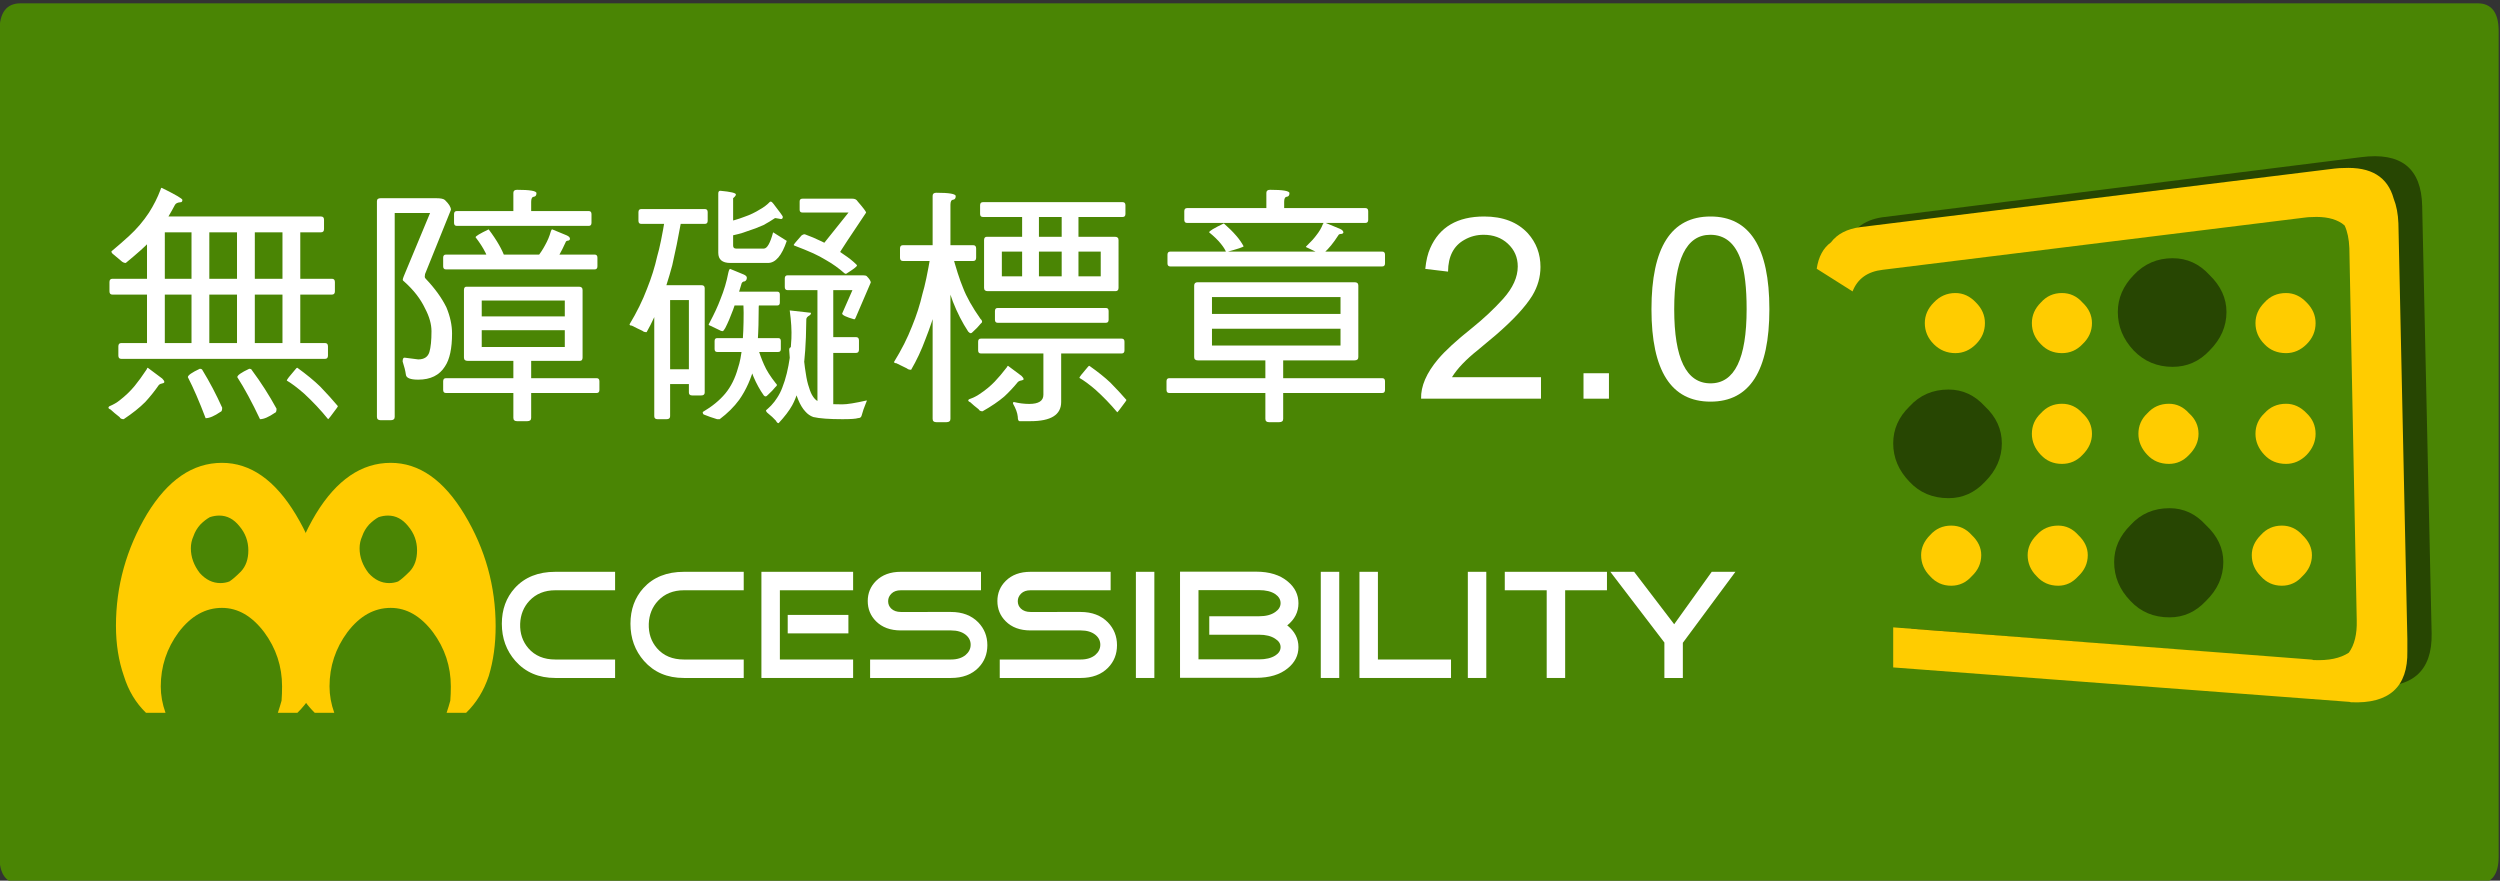 <?xml version="1.0" encoding="UTF-8" standalone="no"?>
<!-- Created with Inkscape (http://www.inkscape.org/) -->

<svg
   xmlns:dc="http://purl.org/dc/elements/1.1/"
   xmlns:cc="http://creativecommons.org/ns#"
   xmlns:rdf="http://www.w3.org/1999/02/22-rdf-syntax-ns#"
   xmlns:svg="http://www.w3.org/2000/svg"
   xmlns="http://www.w3.org/2000/svg"
   xmlns:sodipodi="http://sodipodi.sourceforge.net/DTD/sodipodi-0.dtd"
   xmlns:inkscape="http://www.inkscape.org/namespaces/inkscape"
   width="120.247mm"
   height="42.36mm"
   viewBox="0 0 120.247 42.36"
   version="1.1"
   id="svg4173"
   inkscape:version="0.92.4 (5da689c313, 2019-01-14)"
   sodipodi:docname="a11y-AA.svg">
  <rect x="0" y="0" width="120.247" height="42.36" fill="#333333" stroke="none"/>
  <defs
     id="defs4167" />
  <sodipodi:namedview
     id="base"
     pagecolor="#ffffff"
     bordercolor="#666666"
     borderopacity="1.0"
     inkscape:pageopacity="0.0"
     inkscape:pageshadow="2"
     inkscape:zoom="0.35"
     inkscape:cx="395.80952"
     inkscape:cy="-397.70997"
     inkscape:document-units="mm"
     inkscape:current-layer="layer1"
     showgrid="false"
     inkscape:window-width="1352"
     inkscape:window-height="878"
     inkscape:window-x="-8"
     inkscape:window-y="-8"
     inkscape:window-maximized="1"
     fit-margin-top="0"
     fit-margin-left="0"
     fit-margin-right="0"
     fit-margin-bottom="0" />
  <g
     inkscape:label="Layer 1"
     inkscape:groupmode="layer"
     id="layer1"
     transform="translate(-1.109,-1.246)">
    <g
       transform="matrix(1.366,0,0,-1.366,-78.333,497.484)"
       id="g4103">
      <g
         id="g3731"
         transform="translate(58.138,362.181)">
        <path
           d="M 0,0 C 0,0.653 0.247,0.98 0.743,0.98 H 87.257 C 87.752,0.98 88,0.653 88,0 v -29.063 c 0,-0.638 -0.248,-0.957 -0.743,-0.957 H 0.743 C 0.247,-30.02 0,-29.701 0,-29.063 Z"
           style="fill:#4a8504;fill-opacity:1;fill-rule:evenodd;stroke:none"
           id="path3733"
           inkscape:connector-curvature="0" />
      </g>
      <g
         id="g3735"
         transform="translate(124.003,353.77)">
        <path
           d="m 0,0 -0.892,0.278 c 0.013,0.57 0.18,0.985 0.502,1.244 0.21,0.174 0.483,0.285 0.817,0.335 l 16.861,2.117 c 1.411,0.186 2.129,-0.39 2.154,-1.727 l 0.333,-15.041 c 0.026,-1.337 -0.686,-1.956 -2.134,-1.857 L 1.43,-13.37 c 0,0.26 0.006,0.508 0.018,0.743 l 14.967,-1.188 c 1.287,-0.087 1.919,0.47 1.894,1.67 L 18.05,1.337 C 18.012,2.55 17.368,3.064 16.118,2.878 L 1.151,0.984 C 0.52,0.922 0.136,0.594 0,0"
           style="fill:#274602;fill-opacity:1;fill-rule:evenodd;stroke:none"
           id="path3737"
           inkscape:connector-curvature="0" />
      </g>
      <g
         id="g3739"
         transform="translate(140.677,357.362)">
        <path
           d="M 0,0 C 0.965,0.049 1.553,-0.31 1.764,-1.077 1.863,-1.325 1.918,-1.616 1.931,-1.95 l 0.315,-14.633 v -0.204 -0.13 -0.093 c 0.025,-1.262 -0.638,-1.863 -1.986,-1.801 -0.037,0.013 -0.081,0.019 -0.13,0.019 l -15.988,1.207 v 1.411 l 14.707,-1.133 c 0.024,0 0.055,-0.006 0.092,-0.018 0.533,-0.025 0.947,0.062 1.245,0.26 0.197,0.272 0.291,0.65 0.278,1.132 l -0.26,13.11 C 0.191,-2.501 0.136,-2.234 0.037,-2.024 0.012,-2 -0.02,-1.975 -0.056,-1.95 c -0.26,0.174 -0.613,0.248 -1.058,0.223 -0.087,0 -0.174,-0.006 -0.26,-0.019 L -16.23,-3.584 c -0.532,-0.062 -0.885,-0.315 -1.059,-0.761 l -1.262,0.798 c 0.062,0.421 0.229,0.731 0.501,0.929 0.223,0.297 0.57,0.476 1.04,0.538 l 16.694,2.061 C -0.205,-0.006 -0.1,0 0,0"
           style="fill:#ffcc00;fill-opacity:1;fill-rule:evenodd;stroke:none"
           id="path3741"
           inkscape:connector-curvature="0" />
      </g>
      <g
         id="g3743"
         transform="translate(138.504,344.771)">
        <path
           d="M 0,0 C 0.284,0 0.525,-0.111 0.724,-0.334 0.946,-0.544 1.059,-0.78 1.059,-1.04 1.059,-1.325 0.946,-1.572 0.724,-1.782 0.525,-2.005 0.284,-2.117 0,-2.117 c -0.297,0 -0.545,0.112 -0.743,0.335 -0.21,0.21 -0.316,0.457 -0.316,0.742 0,0.26 0.106,0.496 0.316,0.706 C -0.545,-0.111 -0.297,0 0,0 M 0.148,4.29 C 0.421,4.29 0.662,4.178 0.873,3.956 1.083,3.757 1.188,3.516 1.188,3.231 1.188,2.959 1.083,2.711 0.873,2.489 0.662,2.278 0.421,2.173 0.148,2.173 c -0.309,0 -0.563,0.105 -0.761,0.316 -0.21,0.222 -0.316,0.47 -0.316,0.742 0,0.285 0.106,0.526 0.316,0.725 0.198,0.222 0.452,0.334 0.761,0.334 M 0.873,7.855 C 1.083,7.645 1.188,7.403 1.188,7.131 1.188,6.846 1.083,6.599 0.873,6.388 0.662,6.178 0.421,6.073 0.148,6.073 c -0.309,0 -0.563,0.105 -0.761,0.315 -0.21,0.211 -0.316,0.458 -0.316,0.743 0,0.272 0.106,0.514 0.316,0.724 0.198,0.223 0.452,0.334 0.761,0.334 0.273,0 0.514,-0.111 0.725,-0.334 M -6.834,-1.04 c 0,-0.285 -0.111,-0.532 -0.334,-0.742 -0.198,-0.223 -0.433,-0.335 -0.706,-0.335 -0.309,0 -0.563,0.112 -0.761,0.335 -0.21,0.21 -0.316,0.457 -0.316,0.742 0,0.26 0.106,0.496 0.316,0.706 0.198,0.223 0.452,0.334 0.761,0.334 0.273,0 0.508,-0.111 0.706,-0.334 0.223,-0.21 0.334,-0.446 0.334,-0.706 m 3.436,0.706 c 0.21,-0.21 0.315,-0.446 0.315,-0.706 0,-0.285 -0.105,-0.532 -0.315,-0.742 -0.211,-0.223 -0.453,-0.335 -0.724,-0.335 -0.311,0 -0.564,0.112 -0.762,0.335 -0.211,0.21 -0.315,0.457 -0.315,0.742 0,0.26 0.104,0.496 0.315,0.706 0.198,0.223 0.451,0.334 0.762,0.334 0.271,0 0.513,-0.111 0.724,-0.334 M -11.643,0 c 0.285,0 0.526,-0.111 0.724,-0.334 0.223,-0.21 0.334,-0.446 0.334,-0.706 0,-0.285 -0.111,-0.532 -0.334,-0.742 -0.198,-0.223 -0.439,-0.335 -0.724,-0.335 -0.297,0 -0.545,0.112 -0.743,0.335 -0.21,0.21 -0.316,0.457 -0.316,0.742 0,0.26 0.106,0.496 0.316,0.706 0.198,0.223 0.446,0.334 0.743,0.334 m -0.613,3.956 c 0.211,0.222 0.464,0.334 0.761,0.334 0.273,0 0.514,-0.112 0.724,-0.334 0.211,-0.199 0.316,-0.44 0.316,-0.725 0,-0.272 -0.105,-0.52 -0.316,-0.742 -0.21,-0.211 -0.451,-0.316 -0.724,-0.316 -0.297,0 -0.55,0.105 -0.761,0.316 -0.21,0.222 -0.316,0.47 -0.316,0.742 0,0.285 0.106,0.526 0.316,0.725 m 0.761,4.233 c 0.273,0 0.514,-0.111 0.724,-0.334 0.211,-0.21 0.316,-0.452 0.316,-0.724 0,-0.285 -0.105,-0.532 -0.316,-0.743 -0.21,-0.21 -0.451,-0.315 -0.724,-0.315 -0.297,0 -0.55,0.105 -0.761,0.315 -0.21,0.211 -0.316,0.458 -0.316,0.743 0,0.272 0.106,0.514 0.316,0.724 0.211,0.223 0.464,0.334 0.761,0.334 m 7.52,-3.899 c 0.273,0 0.508,-0.112 0.706,-0.334 0.223,-0.199 0.335,-0.44 0.335,-0.725 0,-0.272 -0.112,-0.52 -0.335,-0.742 -0.198,-0.211 -0.433,-0.316 -0.706,-0.316 -0.308,0 -0.562,0.105 -0.76,0.316 -0.211,0.222 -0.316,0.47 -0.316,0.742 0,0.285 0.105,0.526 0.316,0.725 0.198,0.222 0.452,0.334 0.76,0.334 m -3.769,0 c 0.285,0 0.526,-0.112 0.724,-0.334 0.224,-0.199 0.334,-0.44 0.334,-0.725 0,-0.272 -0.11,-0.52 -0.334,-0.742 -0.198,-0.211 -0.439,-0.316 -0.724,-0.316 -0.297,0 -0.544,0.105 -0.742,0.316 -0.211,0.222 -0.316,0.47 -0.316,0.742 0,0.285 0.105,0.526 0.316,0.725 0.198,0.222 0.445,0.334 0.742,0.334 m 0,3.899 c 0.285,0 0.526,-0.111 0.724,-0.334 0.224,-0.21 0.334,-0.452 0.334,-0.724 0,-0.285 -0.11,-0.532 -0.334,-0.743 -0.198,-0.21 -0.439,-0.315 -0.724,-0.315 -0.297,0 -0.544,0.105 -0.742,0.315 -0.211,0.211 -0.316,0.458 -0.316,0.743 0,0.272 0.105,0.514 0.316,0.724 0.198,0.223 0.445,0.334 0.742,0.334 m 4.475,-0.334 c 0.223,-0.21 0.335,-0.452 0.335,-0.724 0,-0.285 -0.112,-0.532 -0.335,-0.743 -0.198,-0.21 -0.433,-0.315 -0.706,-0.315 -0.308,0 -0.562,0.105 -0.76,0.315 -0.211,0.211 -0.316,0.458 -0.316,0.743 0,0.272 0.105,0.514 0.316,0.724 0.198,0.223 0.452,0.334 0.76,0.334 0.273,0 0.508,-0.111 0.706,-0.334"
           style="fill:#ffcc00;fill-opacity:1;fill-rule:evenodd;stroke:none"
           id="path3745"
           inkscape:connector-curvature="0" />
      </g>
      <g
         id="g3747"
         transform="translate(133.286,353.592)">
        <path
           d="m 0,0 c 0.371,0.396 0.829,0.594 1.374,0.594 0.507,0 0.94,-0.198 1.3,-0.594 0.395,-0.384 0.594,-0.817 0.594,-1.3 0,-0.508 -0.199,-0.959 -0.594,-1.355 -0.36,-0.385 -0.793,-0.576 -1.3,-0.576 -0.545,0 -1.003,0.191 -1.374,0.576 -0.372,0.396 -0.558,0.847 -0.558,1.355 0,0.483 0.186,0.916 0.558,1.3"
           style="fill:#274602;fill-opacity:1;fill-rule:evenodd;stroke:none"
           id="path3749"
           inkscape:connector-curvature="0" />
      </g>
      <g
         id="g3751"
         transform="translate(128.644,347.668)">
        <path
           d="m 0,0 c 0,-0.507 -0.198,-0.959 -0.594,-1.355 -0.36,-0.384 -0.786,-0.576 -1.281,-0.576 -0.558,0 -1.016,0.192 -1.375,0.576 -0.383,0.396 -0.575,0.848 -0.575,1.355 0,0.495 0.192,0.928 0.575,1.3 0.359,0.396 0.817,0.594 1.375,0.594 0.495,0 0.921,-0.198 1.281,-0.594 C -0.198,0.928 0,0.495 0,0"
           style="fill:#274602;fill-opacity:1;fill-rule:evenodd;stroke:none"
           id="path3753"
           inkscape:connector-curvature="0" />
      </g>
      <g
         id="g3755"
         transform="translate(133.175,344.79)">
        <path
           d="M 0,0 C 0.358,0.396 0.816,0.594 1.374,0.594 1.869,0.594 2.296,0.396 2.654,0 3.063,-0.383 3.268,-0.816 3.268,-1.3 3.268,-1.819 3.063,-2.278 2.654,-2.674 2.296,-3.058 1.869,-3.25 1.374,-3.25 0.816,-3.25 0.358,-3.058 0,-2.674 c -0.385,0.396 -0.576,0.855 -0.576,1.374 0,0.484 0.191,0.917 0.576,1.3"
           style="fill:#274602;fill-opacity:1;fill-rule:evenodd;stroke:none"
           id="path3757"
           inkscape:connector-curvature="0" />
      </g>
      <g
         id="g3759"
         transform="translate(69.433,349.665)">
        <path
           d="m 0,0 c 0.242,-0.252 0.449,-0.481 0.621,-0.687 0,-0.012 -0.017,-0.039 -0.048,-0.081 -0.184,-0.253 -0.283,-0.379 -0.296,-0.379 -0.261,0.323 -0.543,0.622 -0.843,0.899 -0.247,0.215 -0.452,0.369 -0.613,0.461 0,0.031 0.099,0.159 0.297,0.386 0.031,0.043 0.056,0.065 0.075,0.065 C -0.479,0.426 -0.21,0.205 0,0 m -1.33,5.712 h 0.627 V 1.373 c 0,-0.079 -0.046,-0.118 -0.137,-0.118 h -0.362 c -0.085,0 -0.128,0.039 -0.128,0.118 z M -2.403,0.573 c 0.314,-0.422 0.602,-0.872 0.864,-1.35 0,-0.091 -0.019,-0.14 -0.059,-0.146 -0.217,-0.149 -0.391,-0.224 -0.523,-0.224 -0.281,0.594 -0.547,1.087 -0.8,1.48 0,0.065 0.14,0.164 0.42,0.295 0.052,0 0.084,-0.018 0.098,-0.055 m -0.528,5.139 h 0.627 V 1.373 c 0,-0.079 -0.046,-0.118 -0.137,-0.118 h -0.363 c -0.085,0 -0.127,0.039 -0.127,0.118 z m -1.602,0 h 0.627 V 1.373 c 0,-0.079 -0.046,-0.118 -0.137,-0.118 h -0.362 c -0.085,0 -0.128,0.039 -0.128,0.118 z m 0.389,-5.139 c 0.251,-0.411 0.481,-0.849 0.691,-1.315 0,-0.091 -0.02,-0.14 -0.06,-0.147 -0.217,-0.149 -0.391,-0.223 -0.523,-0.223 -0.22,0.58 -0.428,1.062 -0.626,1.445 0,0.065 0.14,0.164 0.42,0.295 0.052,0 0.085,-0.018 0.098,-0.055 M 0.028,5.99 c 0.07,0 0.105,-0.038 0.105,-0.115 V 5.549 C 0.133,5.472 0.098,5.433 0.028,5.433 h -5.744 c -0.07,0 -0.105,0.039 -0.105,0.116 v 0.326 c 0,0.077 0.035,0.115 0.105,0.115 z M -6.1,5.712 h 0.627 V 1.373 c 0,-0.079 -0.046,-0.118 -0.137,-0.118 H -5.972 C -6.057,1.255 -6.1,1.294 -6.1,1.373 Z M 0.168,1.534 c 0.069,0 0.104,-0.039 0.104,-0.117 V 1.093 C 0.272,1.015 0.237,0.977 0.168,0.977 h -7.173 c -0.069,0 -0.104,0.038 -0.104,0.116 v 0.324 c 0,0.078 0.035,0.117 0.104,0.117 z M -5.583,7 C -5.098,6.76 -4.854,6.618 -4.854,6.575 -4.854,6.52 -4.876,6.492 -4.92,6.492 -5.02,6.485 -5.085,6.455 -5.116,6.399 -5.416,5.831 -5.711,5.4 -6.005,5.107 -6.17,4.931 -6.451,4.68 -6.848,4.354 c -0.061,0 -0.119,0.028 -0.174,0.083 -0.086,0.069 -0.175,0.143 -0.267,0.224 -0.043,0.031 -0.064,0.065 -0.064,0.102 0.207,0.172 0.414,0.352 0.62,0.54 0.268,0.245 0.502,0.519 0.702,0.822 0.171,0.27 0.304,0.535 0.402,0.797 C -5.617,6.974 -5.602,7 -5.583,7 M 0.412,3.797 c 0.069,0 0.104,-0.039 0.104,-0.116 V 3.356 C 0.516,3.278 0.481,3.24 0.412,3.24 h -7.73 c -0.07,0 -0.104,0.038 -0.104,0.116 v 0.325 c 0,0.077 0.034,0.116 0.104,0.116 z M -6.073,0.664 -5.564,0.284 C -5.515,0.235 -5.49,0.195 -5.49,0.164 -5.49,0.14 -5.511,0.124 -5.551,0.116 -5.605,0.108 -5.649,0.088 -5.683,0.057 -5.832,-0.158 -5.991,-0.356 -6.16,-0.54 c -0.196,-0.198 -0.45,-0.4 -0.761,-0.607 -0.073,0 -0.121,0.024 -0.145,0.074 -0.128,0.098 -0.234,0.188 -0.319,0.268 -0.048,0.018 -0.073,0.04 -0.073,0.065 0,0.015 0.011,0.031 0.031,0.047 0.148,0.062 0.269,0.132 0.364,0.21 0.202,0.156 0.377,0.324 0.525,0.503 0.128,0.156 0.27,0.351 0.425,0.585 0.013,0.039 0.027,0.059 0.04,0.059"
           style="fill:#ffffff;fill-opacity:1;fill-rule:nonzero;stroke:none"
           id="path3761"
           inkscape:connector-curvature="0" />
      </g>
      <g
         id="g3763"
         transform="translate(77.6,355.202)">
        <path
           d="m 0,0 0.506,-0.209 c 0.08,-0.035 0.12,-0.075 0.12,-0.122 0,-0.031 -0.019,-0.053 -0.057,-0.065 -0.055,0 -0.089,-0.022 -0.1,-0.066 C 0.32,-0.793 0.174,-1.05 0.031,-1.232 -0.002,-1.27 -0.027,-1.288 -0.043,-1.288 c -0.035,0 -0.081,0.017 -0.138,0.05 -0.114,0.056 -0.219,0.107 -0.317,0.152 -0.045,0.016 -0.068,0.03 -0.068,0.042 0,0.006 0.008,0.019 0.025,0.037 0.125,0.17 0.221,0.317 0.287,0.443 0.092,0.163 0.161,0.326 0.205,0.489 C -0.033,-0.025 -0.017,0 0,0 m -1.367,-4.387 h 0.627 v -2.25 c 0,-0.078 -0.046,-0.117 -0.137,-0.117 h -0.362 c -0.085,0 -0.128,0.039 -0.128,0.117 z m 0.813,5.662 c 0,-0.078 -0.031,-0.12 -0.093,-0.127 C -0.709,1.142 -0.74,1.083 -0.74,0.972 V 0.5 c 0,-0.078 -0.046,-0.117 -0.137,-0.117 h -0.362 c -0.085,0 -0.128,0.039 -0.128,0.117 v 0.785 c 0,0.072 0.043,0.108 0.129,0.108 0.456,0 0.684,-0.039 0.684,-0.118 m -1.317,-1.824 c 0.088,-0.152 0.163,-0.314 0.226,-0.487 0,-0.023 -0.183,-0.084 -0.548,-0.182 -0.025,0.109 -0.078,0.241 -0.157,0.398 -0.088,0.177 -0.205,0.358 -0.348,0.542 0,0.038 0.153,0.131 0.461,0.278 0.151,-0.2 0.272,-0.383 0.366,-0.549 m 2.537,-2.515 c 0.061,0 0.091,-0.034 0.091,-0.102 V -3.45 c 0,-0.067 -0.03,-0.101 -0.091,-0.101 h -3.369 c -0.061,0 -0.091,0.034 -0.091,0.101 v 0.284 c 0,0.068 0.03,0.102 0.091,0.102 z m -0.222,0.557 0.499,0.488 c 0.085,0 0.127,-0.04 0.127,-0.118 V -4.513 C 1.07,-4.591 1.039,-4.63 0.976,-4.63 H -2.98 l 0.499,0.487 H 0.444 Z M -3.02,-2.019 H 0.943 L 0.444,-2.507 H -2.481 V -4.143 L -2.98,-4.63 c -0.085,0 -0.127,0.039 -0.127,0.117 v 2.376 c 0,0.078 0.029,0.118 0.087,0.118 m 4.306,2.664 c 0.065,0 0.098,-0.037 0.098,-0.109 V 0.231 C 1.384,0.158 1.351,0.122 1.286,0.122 h -4.644 c -0.065,0 -0.098,0.036 -0.098,0.109 v 0.305 c 0,0.072 0.033,0.109 0.098,0.109 z M 1.564,-5.24 c 0.066,0 0.099,-0.036 0.099,-0.109 v -0.304 c 0,-0.073 -0.033,-0.109 -0.099,-0.109 h -5.305 c -0.065,0 -0.098,0.036 -0.098,0.109 v 0.304 c 0,0.073 0.033,0.109 0.098,0.109 z m -0.069,4.352 c 0.065,0 0.098,-0.036 0.098,-0.109 V -1.301 C 1.593,-1.374 1.56,-1.41 1.495,-1.41 h -5.236 c -0.065,0 -0.098,0.036 -0.098,0.109 v 0.304 c 0,0.073 0.033,0.109 0.098,0.109 z m -5.578,1.985 c 0.16,0 0.262,-0.022 0.307,-0.065 0.14,-0.136 0.211,-0.25 0.211,-0.343 l -0.912,-2.263 c -0.006,-0.036 -0.01,-0.069 -0.01,-0.098 0,-0.023 0.013,-0.047 0.038,-0.071 0.32,-0.337 0.562,-0.672 0.725,-1.005 0.132,-0.318 0.198,-0.626 0.198,-0.92 0,-0.526 -0.083,-0.911 -0.249,-1.157 -0.194,-0.312 -0.509,-0.467 -0.943,-0.467 -0.276,0 -0.42,0.058 -0.433,0.174 -0.019,0.136 -0.057,0.291 -0.115,0.466 0,0.09 0.022,0.135 0.067,0.135 l 0.481,-0.062 c 0.21,0 0.342,0.087 0.395,0.261 0.049,0.167 0.073,0.411 0.073,0.732 0,0.247 -0.075,0.514 -0.227,0.802 -0.157,0.334 -0.4,0.647 -0.728,0.94 -0.038,0.027 -0.057,0.05 -0.057,0.069 0,0.024 0.013,0.068 0.04,0.134 z m 0,0 V 0.575 h -1.651 c -0.083,0 -0.124,0.034 -0.124,0.102 v 0.318 c 0,0.067 0.041,0.102 0.124,0.102 z m -1.959,0 h 0.359 c 0.092,0 0.138,-0.035 0.138,-0.106 v -7.593 c 0,-0.078 -0.046,-0.118 -0.138,-0.118 h -0.359 c -0.086,0 -0.129,0.04 -0.129,0.118 v 7.593 c 0,0.071 0.043,0.106 0.129,0.106"
           style="fill:#ffffff;fill-opacity:1;fill-rule:nonzero;stroke:none"
           id="path3765"
           inkscape:connector-curvature="0" />
      </g>
      <g
         id="g3767"
         transform="translate(88.402,353.584)">
        <path
           d="m 0,0 h 0.146 c 0.067,0 0.11,-0.011 0.131,-0.033 0.093,-0.095 0.139,-0.169 0.139,-0.22 l -0.541,-1.259 c -0.012,-0.025 -0.026,-0.038 -0.043,-0.038 -0.283,0.081 -0.424,0.149 -0.424,0.204 z M -0.104,-2.176 C -0.035,-2.176 0,-2.215 0,-2.292 V -2.617 C 0,-2.695 -0.035,-2.733 -0.104,-2.733 H -1.08 c -0.069,0 -0.104,0.038 -0.104,0.116 v 0.325 c 0,0.077 0.035,0.116 0.104,0.116 z M -0.05,2.607 C 0.151,2.375 0.252,2.242 0.252,2.209 -0.281,1.418 -0.615,0.909 -0.75,0.681 -0.772,0.633 -0.795,0.609 -0.817,0.609 c -0.044,0 -0.09,0.019 -0.139,0.058 -0.098,0.081 -0.199,0.168 -0.302,0.26 -0.044,0.017 -0.065,0.047 -0.065,0.09 z m -1.412,-2.868 h 0.557 v -4.422 c 0,-0.07 -0.041,-0.105 -0.122,-0.105 H -1.35 c -0.075,0 -0.112,0.035 -0.112,0.105 z m 1.233,2.959 c 0.083,0 0.143,-0.03 0.179,-0.089 L -0.14,2.211 h -1.851 c -0.066,0 -0.098,0.032 -0.098,0.097 v 0.293 c 0,0.065 0.032,0.097 0.098,0.097 z M -1.3,1.187 c 0.287,-0.138 0.545,-0.291 0.771,-0.458 0.172,-0.113 0.319,-0.23 0.441,-0.352 0.012,-0.012 0.018,-0.023 0.018,-0.031 0,-0.037 -0.128,-0.135 -0.383,-0.294 -0.019,0 -0.037,0.006 -0.055,0.018 -0.202,0.18 -0.42,0.335 -0.652,0.466 -0.141,0.086 -0.291,0.166 -0.45,0.239 -0.202,0.09 -0.422,0.18 -0.661,0.27 -0.018,0.008 -0.027,0.016 -0.027,0.024 0,0.016 0.092,0.128 0.277,0.335 0.033,0.027 0.071,0.041 0.114,0.041 0.19,-0.068 0.392,-0.153 0.607,-0.258 m -0.786,-3.711 c 0.079,0 0.122,-0.033 0.127,-0.099 0.015,-0.299 0.043,-0.573 0.086,-0.822 0.028,-0.201 0.067,-0.372 0.117,-0.51 0.037,-0.127 0.081,-0.228 0.131,-0.303 0.05,-0.081 0.112,-0.141 0.186,-0.182 0.062,-0.04 0.125,-0.066 0.189,-0.078 0.158,-0.017 0.38,-0.026 0.666,-0.026 0.167,0 0.455,0.046 0.862,0.139 C 0.278,-4.42 0.265,-4.456 0.24,-4.512 0.183,-4.648 0.133,-4.792 0.092,-4.944 0.077,-5 0.036,-5.028 -0.032,-5.028 c -0.076,-0.026 -0.26,-0.038 -0.552,-0.038 -0.463,0 -0.804,0.025 -1.025,0.076 -0.108,0.039 -0.201,0.104 -0.279,0.194 -0.095,0.101 -0.18,0.241 -0.254,0.421 -0.063,0.151 -0.119,0.342 -0.168,0.573 -0.069,0.281 -0.118,0.674 -0.147,1.179 0,0.066 0.034,0.099 0.103,0.099 h 0.125 z M 0.139,0 0,-0.522 h -2.514 c -0.065,0 -0.098,0.036 -0.098,0.108 v 0.305 c 0,0.072 0.033,0.109 0.098,0.109 z m -2.577,-1.236 0.749,-0.084 c 0,-0.041 -0.018,-0.072 -0.053,-0.092 -0.075,-0.041 -0.112,-0.087 -0.112,-0.138 -0.006,-0.478 -0.019,-0.843 -0.039,-1.093 -0.014,-0.243 -0.042,-0.49 -0.084,-0.74 -0.04,-0.228 -0.093,-0.446 -0.158,-0.652 -0.062,-0.213 -0.134,-0.393 -0.215,-0.541 -0.107,-0.192 -0.266,-0.401 -0.479,-0.63 -0.037,0 -0.067,0.029 -0.093,0.085 -0.084,0.092 -0.177,0.179 -0.281,0.261 -0.047,0.036 -0.07,0.071 -0.07,0.107 0.046,0.038 0.107,0.094 0.182,0.169 0.083,0.089 0.153,0.18 0.209,0.27 0.074,0.112 0.135,0.231 0.182,0.359 0.06,0.15 0.113,0.318 0.159,0.505 0.042,0.173 0.078,0.36 0.107,0.562 0.027,0.225 0.045,0.446 0.055,0.663 0.013,0.277 -0.006,0.607 -0.059,0.989 m -0.904,-1.911 c 0.083,-0.194 0.222,-0.414 0.416,-0.659 0.024,-0.017 0.036,-0.037 0.036,-0.059 0,-0.019 -0.019,-0.044 -0.057,-0.075 -0.064,-0.081 -0.146,-0.167 -0.248,-0.26 -0.038,-0.044 -0.07,-0.065 -0.095,-0.065 -0.016,0 -0.036,0.011 -0.06,0.034 -0.139,0.196 -0.26,0.416 -0.363,0.658 -0.104,0.259 -0.204,0.565 -0.299,0.916 l 0.408,0.237 c 0.095,-0.313 0.183,-0.556 0.262,-0.727 m 0.465,2.572 c 0.061,0 0.091,-0.033 0.091,-0.101 V -0.96 c 0,-0.068 -0.03,-0.102 -0.091,-0.102 h -1.628 c -0.061,0 -0.091,0.034 -0.091,0.102 v 0.284 c 0,0.068 0.03,0.101 0.091,0.101 z m -0.228,3.169 c 0.026,0 0.057,-0.024 0.09,-0.071 0.223,-0.287 0.334,-0.441 0.334,-0.461 0,-0.054 -0.021,-0.081 -0.064,-0.081 L -2.934,2.014 H -2.957 C -3.079,1.932 -3.214,1.85 -3.362,1.769 -3.545,1.687 -3.741,1.613 -3.95,1.547 -4.118,1.481 -4.337,1.424 -4.607,1.375 L -4.77,1.849 c 0.27,0.055 0.511,0.124 0.725,0.207 0.204,0.069 0.392,0.158 0.566,0.269 0.126,0.069 0.244,0.158 0.351,0.269 z m -1.228,0.252 c 0,-0.033 -0.033,-0.077 -0.098,-0.13 V 1.047 c 0,-0.07 0.035,-0.106 0.106,-0.106 h 0.975 c 0.116,0 0.225,0.191 0.327,0.573 L -2.542,1.212 C -2.716,0.694 -2.937,0.435 -3.204,0.435 h -1.325 c -0.283,0 -0.425,0.12 -0.425,0.359 v 2.085 c 0,0.065 0.024,0.098 0.072,0.098 0.365,-0.034 0.549,-0.077 0.549,-0.131 m 1.491,-5.057 c 0.061,0 0.091,-0.034 0.091,-0.102 v -0.284 c 0,-0.068 -0.03,-0.102 -0.091,-0.102 h -2.15 c -0.061,0 -0.091,0.034 -0.091,0.102 v 0.284 c 0,0.068 0.03,0.102 0.091,0.102 z M -4.536,0.226 -4.061,0.03 c 0.075,-0.032 0.113,-0.071 0.113,-0.114 0,-0.062 -0.025,-0.105 -0.074,-0.129 -0.07,0 -0.113,-0.043 -0.127,-0.129 -0.19,-0.653 -0.376,-1.158 -0.559,-1.514 -0.042,-0.075 -0.074,-0.111 -0.095,-0.111 -0.032,0 -0.075,0.015 -0.128,0.047 -0.108,0.052 -0.207,0.1 -0.297,0.142 -0.043,0.015 -0.064,0.028 -0.064,0.039 0,0.012 0.01,0.035 0.032,0.071 0.169,0.318 0.297,0.596 0.384,0.832 0.125,0.307 0.216,0.613 0.274,0.92 0.022,0.095 0.044,0.142 0.066,0.142 m 1.101,-0.966 c 0.067,-0.02 0.101,-0.048 0.101,-0.083 0,-0.056 -0.021,-0.094 -0.063,-0.114 -0.088,-0.025 -0.133,-0.081 -0.133,-0.167 0,-0.93 -0.046,-1.611 -0.137,-2.045 C -3.79,-3.625 -3.973,-4.037 -4.217,-4.384 -4.4,-4.633 -4.629,-4.86 -4.904,-5.066 h -0.092 c -0.163,0.049 -0.319,0.104 -0.467,0.164 -0.026,0.015 -0.038,0.044 -0.038,0.089 0.331,0.195 0.596,0.412 0.795,0.652 0.198,0.24 0.348,0.54 0.447,0.9 0.133,0.382 0.198,1.031 0.198,1.946 0,0.102 -0.007,0.288 -0.024,0.559 0,0.051 0.034,0.077 0.101,0.077 z m -2.338,-2.568 c 0.065,0 0.098,-0.036 0.098,-0.109 v -0.304 c 0,-0.073 -0.033,-0.109 -0.098,-0.109 h -1.058 c -0.065,0 -0.098,0.036 -0.098,0.109 v 0.304 c 0,0.073 0.033,0.109 0.098,0.109 z m 0.228,2.96 c 0.075,0 0.113,-0.035 0.113,-0.105 v -3.673 c 0,-0.07 -0.041,-0.104 -0.123,-0.104 h -0.319 c -0.077,0 -0.115,0.034 -0.115,0.104 v 3.255 h -0.842 c -0.065,0 -0.098,0.035 -0.098,0.105 v 0.313 c 0,0.07 0.033,0.105 0.098,0.105 z m -1.548,0 h 0.32 c 0.082,0 0.123,-0.036 0.123,-0.107 v -4.507 c 0,-0.069 -0.041,-0.104 -0.123,-0.104 h -0.32 c -0.076,0 -0.115,0.035 -0.115,0.104 v 4.507 c 0,0.071 0.039,0.107 0.115,0.107 m 1.668,2.681 c 0.065,0 0.098,-0.037 0.098,-0.109 V 1.919 c 0,-0.072 -0.033,-0.108 -0.098,-0.108 h -2.242 c -0.065,0 -0.098,0.036 -0.098,0.108 v 0.305 c 0,0.072 0.033,0.109 0.098,0.109 z M -6.79,2.106 -6.259,1.906 C -6.362,1.335 -6.467,0.817 -6.574,0.354 c -0.128,-0.477 -0.264,-0.899 -0.408,-1.268 -0.141,-0.392 -0.306,-0.755 -0.495,-1.088 -0.066,0 -0.115,0.016 -0.148,0.048 -0.125,0.058 -0.25,0.118 -0.374,0.183 -0.053,0 -0.079,0.015 -0.079,0.047 0.256,0.424 0.461,0.841 0.616,1.253 0.155,0.387 0.275,0.768 0.358,1.143 0.084,0.279 0.178,0.739 0.283,1.38 0,0.036 0.01,0.054 0.031,0.054"
           style="fill:#ffffff;fill-opacity:1;fill-rule:nonzero;stroke:none"
           id="path3769"
           inkscape:connector-curvature="0" />
      </g>
      <g
         id="g3771"
         transform="translate(97.253,349.807)">
        <path
           d="m 0,0 c 0.221,-0.225 0.41,-0.429 0.567,-0.611 0,-0.012 -0.015,-0.037 -0.045,-0.077 -0.174,-0.239 -0.267,-0.358 -0.278,-0.358 -0.241,0.287 -0.498,0.554 -0.773,0.8 -0.226,0.192 -0.413,0.329 -0.561,0.411 0,0.029 0.094,0.15 0.281,0.365 0.029,0.04 0.053,0.06 0.071,0.06 C -0.439,0.379 -0.193,0.183 0,0 m -1.713,6.092 h 0.591 V 3.591 c 0,-0.074 -0.043,-0.111 -0.129,-0.111 h -0.342 c -0.08,0 -0.12,0.037 -0.12,0.111 z m -1.393,0 h 0.592 V 3.591 c 0,-0.074 -0.044,-0.111 -0.13,-0.111 h -0.342 c -0.08,0 -0.12,0.037 -0.12,0.111 z m 0.749,-4.805 h 0.626 v -1.971 c 0,-0.45 -0.359,-0.675 -1.077,-0.675 h -0.385 c -0.044,0 -0.066,0.051 -0.066,0.155 -0.012,0.134 -0.069,0.289 -0.169,0.465 0,0.037 0.01,0.055 0.029,0.055 0.186,-0.045 0.367,-0.068 0.542,-0.068 0.333,0 0.5,0.107 0.5,0.323 z m 2.2,1.34 c 0.065,0 0.097,-0.036 0.097,-0.108 V 2.214 c 0,-0.073 -0.032,-0.109 -0.097,-0.109 h -3.809 c -0.065,0 -0.097,0.036 -0.097,0.109 v 0.305 c 0,0.072 0.032,0.108 0.097,0.108 z m -0.181,1.985 0.499,0.522 c 0.085,0 0.128,-0.039 0.128,-0.117 V 3.336 C 0.289,3.258 0.252,3.219 0.181,3.219 h -4.5 l 0.499,0.522 h 3.482 z M -4.346,5.134 H 0.161 L -0.338,4.612 H -3.82 V 3.741 L -4.319,3.219 c -0.085,0 -0.127,0.039 -0.127,0.117 v 1.681 c 0,0.078 0.033,0.117 0.1,0.117 M 0.435,6.353 C 0.5,6.353 0.532,6.316 0.532,6.244 V 5.939 C 0.532,5.867 0.5,5.831 0.435,5.831 h -4.923 c -0.065,0 -0.098,0.036 -0.098,0.108 v 0.305 c 0,0.072 0.033,0.109 0.098,0.109 z M 0.399,1.548 c 0.066,0 0.099,-0.036 0.099,-0.109 V 1.134 C 0.498,1.062 0.465,1.025 0.399,1.025 h -4.957 c -0.065,0 -0.097,0.037 -0.097,0.109 v 0.305 c 0,0.073 0.032,0.109 0.097,0.109 z M -3.602,0.59 -3.124,0.233 c 0.047,-0.046 0.07,-0.084 0.07,-0.112 0,-0.021 -0.02,-0.035 -0.061,-0.042 C -3.17,0.072 -3.214,0.055 -3.249,0.028 -3.399,-0.157 -3.56,-0.329 -3.73,-0.487 c -0.198,-0.171 -0.455,-0.346 -0.769,-0.524 -0.068,0 -0.114,0.023 -0.137,0.07 -0.119,0.092 -0.219,0.176 -0.299,0.252 -0.046,0.017 -0.068,0.038 -0.068,0.061 0,0.013 0.009,0.027 0.03,0.041 0.15,0.054 0.273,0.114 0.368,0.182 0.205,0.135 0.382,0.281 0.532,0.437 0.13,0.135 0.273,0.304 0.43,0.508 0.014,0.033 0.027,0.05 0.041,0.05 m -1.586,2.752 c 0.123,-0.324 0.33,-0.692 0.619,-1.103 0.035,-0.028 0.053,-0.062 0.053,-0.1 0,-0.018 -0.019,-0.043 -0.057,-0.074 -0.064,-0.081 -0.146,-0.168 -0.248,-0.26 -0.038,-0.044 -0.07,-0.066 -0.095,-0.066 -0.024,0 -0.053,0.019 -0.088,0.056 -0.207,0.315 -0.387,0.666 -0.54,1.056 -0.153,0.416 -0.301,0.907 -0.442,1.472 l 0.408,0.237 c 0.141,-0.526 0.271,-0.932 0.39,-1.218 M -5.444,6.566 C -5.444,6.487 -5.476,6.445 -5.538,6.438 -5.599,6.432 -5.63,6.374 -5.63,6.262 v -7.539 c 0,-0.078 -0.046,-0.117 -0.138,-0.117 H -6.13 c -0.085,0 -0.127,0.039 -0.127,0.117 v 7.853 c 0,0.071 0.043,0.108 0.129,0.108 0.456,0 0.684,-0.04 0.684,-0.118 M -4.83,4.838 c 0.07,0 0.105,-0.039 0.105,-0.116 V 4.397 C -4.725,4.32 -4.76,4.281 -4.83,4.281 h -2.472 c -0.069,0 -0.104,0.039 -0.104,0.116 v 0.325 c 0,0.077 0.035,0.116 0.104,0.116 z M -6.292,4.56 -5.761,4.359 C -5.867,3.789 -5.975,3.271 -6.085,2.807 -6.217,2.331 -6.357,1.909 -6.505,1.54 -6.649,1.147 -6.819,0.784 -7.014,0.451 c -0.066,0 -0.115,0.016 -0.148,0.048 -0.125,0.058 -0.25,0.119 -0.374,0.183 -0.053,0 -0.079,0.016 -0.079,0.047 0.262,0.424 0.473,0.841 0.633,1.253 0.159,0.387 0.281,0.768 0.367,1.143 0.086,0.279 0.183,0.739 0.291,1.38 0,0.037 0.011,0.055 0.032,0.055"
           style="fill:#ffffff;fill-opacity:1;fill-rule:nonzero;stroke:none"
           id="path3773"
           inkscape:connector-curvature="0" />
      </g>
      <g
         id="g3775"
         transform="translate(104.793,355.446)">
        <path
           d="m 0,0 0.538,-0.222 c 0.085,-0.037 0.128,-0.08 0.128,-0.13 0,-0.025 -0.022,-0.042 -0.066,-0.052 -0.063,0 -0.101,-0.017 -0.114,-0.053 -0.17,-0.264 -0.336,-0.468 -0.5,-0.612 -0.038,-0.031 -0.066,-0.045 -0.085,-0.045 -0.036,0 -0.085,0.017 -0.145,0.053 -0.122,0.06 -0.234,0.113 -0.337,0.161 -0.048,0.018 -0.073,0.033 -0.073,0.045 0,0.005 0.01,0.015 0.029,0.03 0.145,0.139 0.255,0.26 0.331,0.363 0.107,0.133 0.187,0.267 0.237,0.4 C -0.038,-0.021 -0.019,0 0,0 m -1.233,1.031 c 0,-0.078 -0.031,-0.12 -0.094,-0.127 C -1.389,0.897 -1.419,0.839 -1.419,0.728 V 0.361 c 0,-0.078 -0.046,-0.117 -0.138,-0.117 h -0.362 c -0.085,0 -0.127,0.039 -0.127,0.117 v 0.68 c 0,0.072 0.043,0.108 0.129,0.108 0.456,0 0.684,-0.04 0.684,-0.118 m -0.848,-5.627 h 0.627 v -2.32 c 0,-0.078 -0.046,-0.117 -0.137,-0.117 h -0.363 c -0.085,0 -0.127,0.039 -0.127,0.117 z m -1.032,4.135 c 0.104,-0.118 0.193,-0.244 0.266,-0.378 0,-0.026 -0.206,-0.095 -0.617,-0.206 -0.029,0.081 -0.091,0.179 -0.185,0.295 -0.105,0.131 -0.244,0.265 -0.413,0.401 0,0.044 0.173,0.148 0.519,0.314 0.177,-0.155 0.32,-0.298 0.43,-0.426 m 3.894,-2.76 c 0.065,0 0.097,-0.036 0.097,-0.109 v -0.304 c 0,-0.073 -0.032,-0.109 -0.097,-0.109 h -4.958 c -0.065,0 -0.097,0.036 -0.097,0.109 v 0.304 c 0,0.073 0.032,0.109 0.097,0.109 z m -0.216,0.592 0.499,0.523 c 0.085,0 0.128,-0.04 0.128,-0.118 V -4.74 c 0,-0.078 -0.044,-0.117 -0.132,-0.117 h -5.52 l 0.499,0.522 h 4.526 z m -5.03,0.523 H 1.064 L 0.565,-2.629 H -3.961 V -4.335 L -4.46,-4.857 c -0.085,0 -0.128,0.039 -0.128,0.117 v 2.516 c 0,0.078 0.041,0.118 0.123,0.118 M 1.442,0.505 C 1.507,0.505 1.54,0.468 1.54,0.396 V 0.091 c 0,-0.072 -0.033,-0.109 -0.098,-0.109 h -6.28 c -0.065,0 -0.098,0.037 -0.098,0.109 v 0.305 c 0,0.072 0.033,0.109 0.098,0.109 z m 0.592,-1.532 c 0.065,0 0.098,-0.036 0.098,-0.109 V -1.441 C 2.132,-1.514 2.099,-1.55 2.034,-1.55 H -5.43 c -0.065,0 -0.098,0.036 -0.098,0.109 v 0.305 c 0,0.073 0.033,0.109 0.098,0.109 z m 0,-4.457 c 0.065,0 0.098,-0.037 0.098,-0.109 v -0.304 c 0,-0.073 -0.033,-0.109 -0.098,-0.109 h -7.499 c -0.065,0 -0.097,0.036 -0.097,0.109 v 0.304 c 0,0.072 0.032,0.109 0.097,0.109 z"
           style="fill:#ffffff;fill-opacity:1;fill-rule:nonzero;stroke:none"
           id="path3777"
           inkscape:connector-curvature="0" />
      </g>
      <g
         id="g3779"
         transform="translate(112.417,349.24)">
        <path
           d="m 0,0 h -4.222 c -0.012,0.441 0.189,0.905 0.6,1.393 0.25,0.296 0.644,0.658 1.184,1.088 0.418,0.336 0.787,0.682 1.106,1.036 0.342,0.383 0.514,0.763 0.514,1.14 0,0.319 -0.117,0.586 -0.349,0.801 -0.226,0.209 -0.511,0.313 -0.853,0.313 -0.244,0 -0.467,-0.058 -0.67,-0.174 C -3.073,5.388 -3.268,5.014 -3.273,4.474 L -4.074,4.57 c 0.029,0.296 0.087,0.539 0.174,0.731 0.325,0.743 0.958,1.114 1.898,1.114 0.661,0 1.175,-0.197 1.54,-0.592 0.296,-0.33 0.444,-0.725 0.444,-1.183 0,-0.354 -0.095,-0.691 -0.287,-1.01 C -0.549,3.235 -0.972,2.777 -1.576,2.254 L -2.22,1.715 C -2.644,1.378 -2.948,1.059 -3.134,0.757 H 0 Z"
           style="fill:#ffffff;fill-opacity:1;fill-rule:nonzero;stroke:none"
           id="path3781"
           inkscape:connector-curvature="0" />
      </g>
      <path
         d="m 114.81,349.24 h -0.896 v 0.896 h 0.896 z"
         style="fill:#ffffff;fill-opacity:1;fill-rule:nonzero;stroke:none"
         id="path3783"
         inkscape:connector-curvature="0" />
      <g
         id="g3785"
         transform="translate(119.658,352.391)">
        <path
           d="M 0,0 C 0,0.749 -0.066,1.323 -0.2,1.724 -0.403,2.321 -0.763,2.62 -1.279,2.62 -2.126,2.62 -2.55,1.747 -2.55,0 c 0,-1.741 0.426,-2.611 1.279,-2.611 C -0.423,-2.611 0,-1.741 0,0 m 0.801,0 c 0,-2.17 -0.691,-3.255 -2.072,-3.255 -1.386,0 -2.08,1.085 -2.08,3.255 0,2.176 0.694,3.264 2.08,3.264 C 0.11,3.264 0.801,2.176 0.801,0"
           style="fill:#ffffff;fill-opacity:1;fill-rule:nonzero;stroke:none"
           id="path3787"
           inkscape:connector-curvature="0" />
      </g>
      <g
         id="g3789"
         transform="translate(68.572,345.161)">
        <path
           d="m 0,0 c 0.73,-1.213 1.096,-2.525 1.096,-3.937 0,-0.631 -0.081,-1.213 -0.242,-1.745 -0.173,-0.52 -0.439,-0.953 -0.798,-1.3 h -0.688 c 0.05,0.149 0.093,0.291 0.131,0.427 0.012,0.161 0.018,0.328 0.018,0.501 0,0.706 -0.21,1.344 -0.631,1.913 -0.433,0.57 -0.928,0.854 -1.486,0.854 -0.582,0 -1.089,-0.284 -1.523,-0.854 -0.42,-0.569 -0.631,-1.207 -0.631,-1.913 0,-0.309 0.056,-0.618 0.167,-0.928 h -0.687 c -0.359,0.347 -0.619,0.78 -0.78,1.3 -0.185,0.532 -0.278,1.12 -0.278,1.764 0,1.399 0.365,2.711 1.095,3.937 C -4.506,1.22 -3.627,1.82 -2.6,1.82 -1.597,1.82 -0.73,1.213 0,0 m -3.027,-0.093 c -0.111,-0.062 -0.223,-0.148 -0.334,-0.26 -0.112,-0.124 -0.192,-0.26 -0.242,-0.408 -0.062,-0.136 -0.092,-0.279 -0.092,-0.427 0,-0.31 0.105,-0.601 0.315,-0.873 0.211,-0.235 0.452,-0.353 0.725,-0.353 0.111,0 0.216,0.019 0.315,0.056 0.099,0.062 0.236,0.179 0.409,0.353 0.173,0.185 0.26,0.433 0.26,0.742 0,0.322 -0.105,0.607 -0.316,0.855 -0.198,0.247 -0.433,0.371 -0.706,0.371 -0.111,0 -0.223,-0.019 -0.334,-0.056"
           style="fill:#ffcc00;fill-opacity:1;fill-rule:evenodd;stroke:none"
           id="path3791"
           inkscape:connector-curvature="0" />
      </g>
      <g
         id="g3793"
         transform="translate(77.709,339.406)">
        <path
           d="m 0,0 c -0.582,0 -1.05,0.199 -1.404,0.598 -0.319,0.364 -0.478,0.8 -0.478,1.31 0,0.503 0.153,0.922 0.458,1.259 0.346,0.38 0.821,0.571 1.424,0.571 H 2.106 V 3.088 H 0 C -0.374,3.088 -0.678,2.965 -0.91,2.719 -1.114,2.501 -1.224,2.23 -1.237,1.908 -1.248,1.568 -1.15,1.281 -0.946,1.045 -0.717,0.782 -0.402,0.65 0,0.65 H 2.106 V 0 Z"
           style="fill:#ffffff;fill-opacity:1;fill-rule:nonzero;stroke:none"
           id="path3795"
           inkscape:connector-curvature="0" />
      </g>
      <g
         id="g3797"
         transform="translate(82.238,339.406)">
        <path
           d="m 0,0 c -0.583,0 -1.05,0.199 -1.404,0.598 -0.319,0.364 -0.478,0.8 -0.478,1.31 0,0.503 0.153,0.922 0.457,1.259 0.347,0.38 0.822,0.571 1.425,0.571 H 2.106 V 3.088 H 0 C -0.374,3.088 -0.678,2.965 -0.91,2.719 -1.114,2.501 -1.224,2.23 -1.237,1.908 -1.248,1.568 -1.151,1.281 -0.946,1.045 -0.717,0.782 -0.402,0.65 0,0.65 H 2.106 V 0 Z"
           style="fill:#ffffff;fill-opacity:1;fill-rule:nonzero;stroke:none"
           id="path3799"
           inkscape:connector-curvature="0" />
      </g>
      <path
         d="m 88.03,340.976 h -2.137 v 0.65 h 2.137 z m -2.413,-0.92 h 2.579 v -0.65 h -3.229 v 3.738 h 3.229 v -0.65 h -2.579 z"
         style="fill:#ffffff;fill-opacity:1;fill-rule:nonzero;stroke:none"
         id="path3801"
         inkscape:connector-curvature="0" />
      <g
         id="g3803"
         transform="translate(91.644,339.406)">
        <path
           d="M 0,0 H -2.85 V 0.65 H 0 c 0.215,0 0.386,0.054 0.515,0.161 0.117,0.101 0.176,0.22 0.176,0.359 0,0.138 -0.057,0.254 -0.171,0.348 C 0.392,1.622 0.218,1.674 0,1.674 h -1.768 c -0.367,0 -0.658,0.107 -0.874,0.323 -0.193,0.193 -0.291,0.431 -0.291,0.712 0,0.277 0.098,0.513 0.291,0.707 0.216,0.215 0.507,0.322 0.874,0.322 h 2.823 v -0.65 h -2.823 c -0.139,0 -0.248,-0.038 -0.327,-0.114 -0.08,-0.077 -0.12,-0.166 -0.12,-0.27 0,-0.104 0.036,-0.191 0.109,-0.261 0.084,-0.079 0.196,-0.119 0.338,-0.119 H 0 C 0.398,2.324 0.717,2.203 0.957,1.96 1.171,1.738 1.279,1.47 1.279,1.154 1.279,0.839 1.173,0.574 0.962,0.359 0.726,0.12 0.405,0 0,0"
           style="fill:#ffffff;fill-opacity:1;fill-rule:nonzero;stroke:none"
           id="path3805"
           inkscape:connector-curvature="0" />
      </g>
      <g
         id="g3807"
         transform="translate(96.209,339.406)">
        <path
           d="M 0,0 H -2.85 V 0.65 H 0 c 0.215,0 0.386,0.054 0.515,0.161 0.117,0.101 0.176,0.22 0.176,0.359 0,0.138 -0.057,0.254 -0.171,0.348 C 0.392,1.622 0.218,1.674 0,1.674 h -1.768 c -0.367,0 -0.658,0.107 -0.873,0.323 -0.194,0.193 -0.292,0.431 -0.292,0.712 0,0.277 0.098,0.513 0.292,0.707 0.215,0.215 0.506,0.322 0.873,0.322 h 2.823 v -0.65 h -2.823 c -0.139,0 -0.248,-0.038 -0.327,-0.114 -0.08,-0.077 -0.12,-0.166 -0.12,-0.27 0,-0.104 0.036,-0.191 0.109,-0.261 0.084,-0.079 0.196,-0.119 0.338,-0.119 H 0 C 0.398,2.324 0.717,2.203 0.957,1.96 1.171,1.738 1.279,1.47 1.279,1.154 1.279,0.839 1.173,0.574 0.962,0.359 0.726,0.12 0.405,0 0,0"
           style="fill:#ffffff;fill-opacity:1;fill-rule:nonzero;stroke:none"
           id="path3809"
           inkscape:connector-curvature="0" />
      </g>
      <path
         d="m 98.153,343.144 h 0.65 v -3.738 h -0.65 z"
         style="fill:#ffffff;fill-opacity:1;fill-rule:nonzero;stroke:none"
         id="path3811"
         inkscape:connector-curvature="0" />
      <g
         id="g3813"
         transform="translate(102.489,340.061)">
        <path
           d="m 0,0 c 0.239,0 0.43,0.045 0.572,0.135 0.125,0.08 0.187,0.178 0.187,0.297 0,0.117 -0.064,0.216 -0.192,0.296 C 0.428,0.821 0.239,0.868 0,0.868 h -1.752 v 0.65 H 0 c 0.239,0 0.428,0.048 0.567,0.146 0.128,0.086 0.192,0.192 0.192,0.317 0,0.124 -0.062,0.23 -0.187,0.317 C 0.43,2.392 0.239,2.438 0,2.438 H -2.132 V 0 Z M 0.993,1.196 C 1.256,0.991 1.388,0.736 1.388,0.432 1.388,0.14 1.264,-0.107 1.014,-0.312 0.74,-0.538 0.367,-0.65 -0.104,-0.65 h -2.678 v 3.738 h 2.678 C 0.367,3.088 0.74,2.972 1.014,2.74 1.264,2.532 1.388,2.277 1.388,1.976 1.388,1.667 1.256,1.407 0.993,1.196"
           style="fill:#ffffff;fill-opacity:1;fill-rule:nonzero;stroke:none"
           id="path3815"
           inkscape:connector-curvature="0" />
      </g>
      <path
         d="m 104.663,343.144 h 0.65 v -3.738 h -0.65 z"
         style="fill:#ffffff;fill-opacity:1;fill-rule:nonzero;stroke:none"
         id="path3817"
         inkscape:connector-curvature="0" />
      <g
         id="g3819"
         transform="translate(106.025,339.406)">
        <path
           d="M 0,0 V 3.738 H 0.65 V 0.65 H 3.224 V 0 Z"
           style="fill:#ffffff;fill-opacity:1;fill-rule:nonzero;stroke:none"
           id="path3821"
           inkscape:connector-curvature="0" />
      </g>
      <path
         d="m 109.841,343.144 h 0.65 v -3.738 h -0.65 z"
         style="fill:#ffffff;fill-opacity:1;fill-rule:nonzero;stroke:none"
         id="path3823"
         inkscape:connector-curvature="0" />
      <g
         id="g3825"
         transform="translate(113.268,342.494)">
        <path
           d="M 0,0 V -3.088 H -0.65 V 0 H -2.126 V 0.65 H 1.472 V 0 Z"
           style="fill:#ffffff;fill-opacity:1;fill-rule:nonzero;stroke:none"
           id="path3827"
           inkscape:connector-curvature="0" />
      </g>
      <g
         id="g3829"
         transform="translate(117.412,339.406)">
        <path
           d="m 0,0 h -0.65 v 1.248 l -1.903,2.49 h 0.838 l 1.41,-1.846 1.322,1.846 H 1.851 L 0,1.238 Z"
           style="fill:#ffffff;fill-opacity:1;fill-rule:nonzero;stroke:none"
           id="path3831"
           inkscape:connector-curvature="0" />
      </g>
      <g
         id="g3833"
         transform="translate(71.821,345.124)">
        <path
           d="M 0,0 C -0.111,0 -0.223,-0.019 -0.334,-0.056 -0.446,-0.118 -0.557,-0.204 -0.668,-0.315 -0.78,-0.439 -0.86,-0.576 -0.91,-0.724 -0.972,-0.86 -1.003,-1.003 -1.003,-1.151 c 0,-0.31 0.106,-0.6 0.316,-0.873 0.21,-0.235 0.452,-0.353 0.724,-0.353 0.111,0 0.216,0.019 0.316,0.056 0.099,0.062 0.235,0.179 0.408,0.353 0.174,0.185 0.26,0.433 0.26,0.742 0,0.322 -0.105,0.607 -0.315,0.855 C 0.508,-0.124 0.272,0 0,0 m -3.64,-3.881 c 0,1.399 0.366,2.711 1.096,3.937 0.731,1.201 1.609,1.801 2.637,1.801 1.003,0 1.869,-0.607 2.599,-1.82 0.731,-1.213 1.096,-2.525 1.096,-3.936 0,-0.632 -0.08,-1.214 -0.241,-1.746 -0.173,-0.52 -0.44,-0.953 -0.799,-1.3 H 2.061 c 0.05,0.149 0.093,0.291 0.13,0.427 0.013,0.161 0.019,0.328 0.019,0.501 0,0.706 -0.21,1.344 -0.631,1.913 -0.434,0.57 -0.929,0.854 -1.486,0.854 -0.582,0 -1.09,-0.284 -1.523,-0.854 -0.421,-0.569 -0.631,-1.207 -0.631,-1.913 0,-0.309 0.056,-0.618 0.167,-0.928 h -0.687 c -0.359,0.347 -0.619,0.78 -0.78,1.3 -0.186,0.532 -0.279,1.12 -0.279,1.764"
           style="fill:#ffcc00;fill-opacity:1;fill-rule:evenodd;stroke:none"
           id="path3835"
           inkscape:connector-curvature="0" />
      </g>
    </g>
  </g>
</svg>
